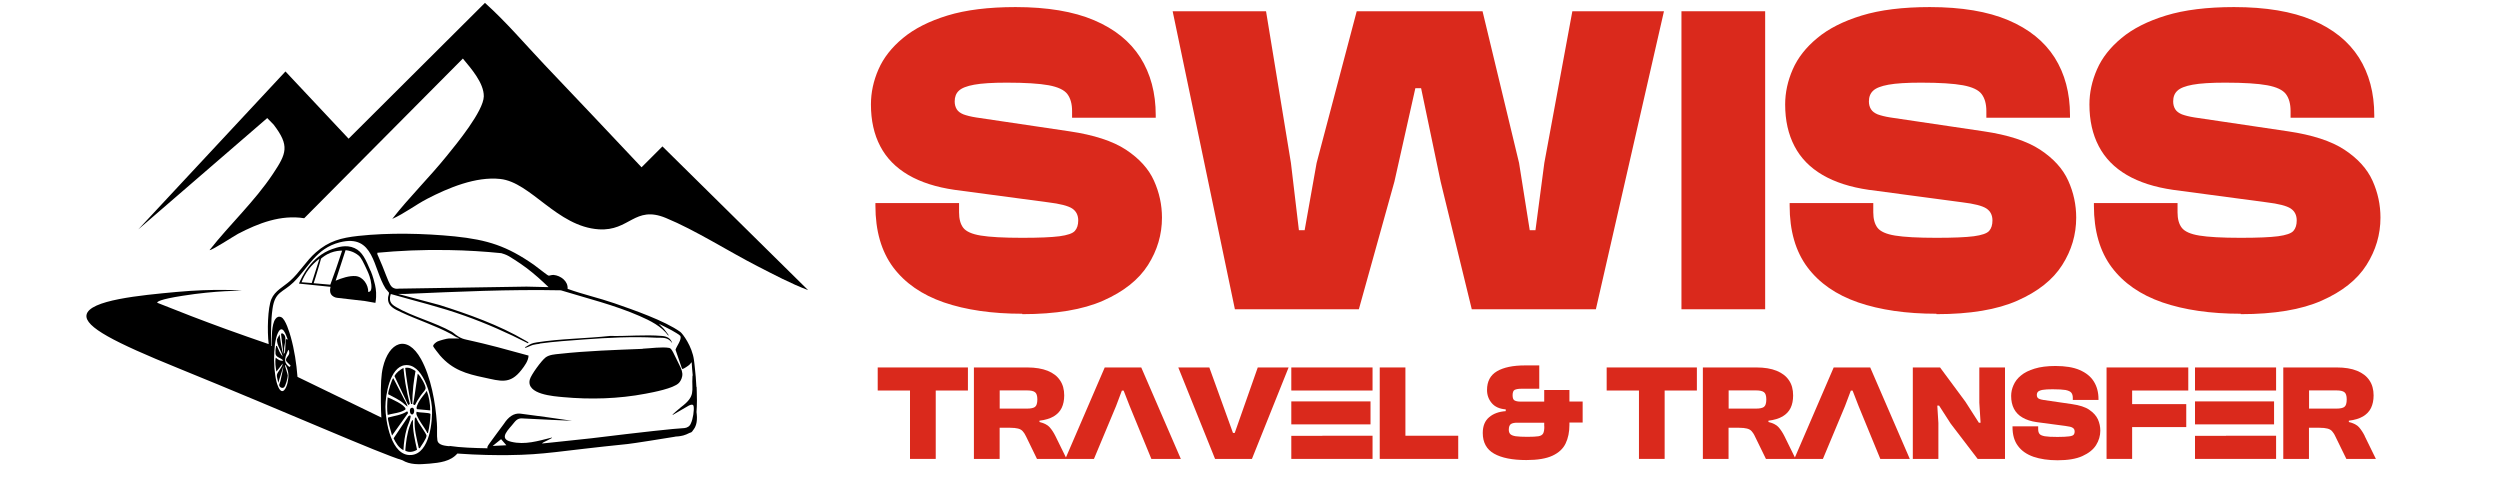 <svg xmlns="http://www.w3.org/2000/svg" xmlns:xlink="http://www.w3.org/1999/xlink" width="250" zoomAndPan="magnify" viewBox="0 0 187.5 36" height="48" preserveAspectRatio="xMidYMid meet" version="1.2"><g id="cad22f79e6"><path style=" stroke:none;fill-rule:nonzero;fill:#da291c;fill-opacity:1;" d="M 76.664 23.531 C 74.395 23.531 72.438 23.246 70.789 22.68 C 69.141 22.109 67.879 21.234 66.988 20.047 C 66.102 18.855 65.656 17.316 65.656 15.426 L 65.656 15.23 L 71.93 15.23 L 71.93 15.93 C 71.93 16.418 72.031 16.805 72.242 17.082 C 72.453 17.359 72.891 17.559 73.562 17.668 C 74.227 17.777 75.262 17.836 76.664 17.836 C 77.934 17.836 78.867 17.797 79.465 17.719 C 80.062 17.637 80.449 17.508 80.617 17.316 C 80.785 17.125 80.867 16.863 80.867 16.535 C 80.867 16.133 80.711 15.836 80.414 15.637 C 80.113 15.441 79.508 15.281 78.598 15.172 L 71.594 14.238 C 70.215 14.039 69.055 13.668 68.121 13.121 C 67.188 12.574 66.484 11.859 66.02 10.969 C 65.551 10.078 65.32 9.035 65.32 7.832 C 65.32 6.941 65.508 6.066 65.887 5.199 C 66.266 4.332 66.879 3.551 67.727 2.852 C 68.574 2.148 69.684 1.586 71.059 1.164 C 72.438 0.742 74.141 0.531 76.168 0.531 C 78.547 0.531 80.508 0.859 82.055 1.516 C 83.602 2.172 84.754 3.105 85.527 4.316 C 86.293 5.527 86.68 6.973 86.68 8.637 L 86.68 8.832 L 80.406 8.832 L 80.406 8.328 C 80.406 7.797 80.289 7.371 80.055 7.059 C 79.82 6.746 79.355 6.527 78.656 6.395 C 77.953 6.266 76.902 6.199 75.504 6.199 C 74.438 6.199 73.621 6.25 73.066 6.352 C 72.512 6.453 72.125 6.602 71.914 6.805 C 71.703 7 71.602 7.27 71.602 7.605 C 71.602 7.832 71.652 8.023 71.754 8.191 C 71.855 8.359 72.023 8.48 72.258 8.578 C 72.492 8.664 72.805 8.746 73.207 8.809 L 80.207 9.848 C 82.031 10.117 83.449 10.574 84.449 11.23 C 85.445 11.891 86.148 12.66 86.547 13.551 C 86.949 14.441 87.148 15.367 87.148 16.324 C 87.148 17.594 86.797 18.777 86.098 19.879 C 85.395 20.98 84.281 21.867 82.742 22.547 C 81.207 23.227 79.18 23.562 76.672 23.562 Z M 76.664 23.531 "/><path style=" stroke:none;fill-rule:nonzero;fill:#da291c;fill-opacity:1;" d="M 101.926 23.195 L 92.617 23.195 L 87.949 0.844 L 94.953 0.844 L 96.82 12.223 L 97.418 17.266 L 97.848 17.266 L 98.746 12.223 L 101.754 0.844 L 111.191 0.844 L 113.93 12.223 L 114.73 17.266 L 115.16 17.266 L 115.824 12.223 L 117.926 0.844 L 124.797 0.844 L 119.691 23.195 L 110.383 23.195 L 108.047 13.617 L 106.582 6.613 L 106.152 6.613 L 104.582 13.617 L 101.914 23.195 Z M 101.926 23.195 "/><path style=" stroke:none;fill-rule:nonzero;fill:#da291c;fill-opacity:1;" d="M 126.109 0.844 L 132.387 0.844 L 132.387 23.195 L 126.109 23.195 Z M 126.109 0.844 "/><path style=" stroke:none;fill-rule:nonzero;fill:#da291c;fill-opacity:1;" d="M 145.23 23.531 C 142.965 23.531 141.008 23.246 139.359 22.68 C 137.711 22.109 136.449 21.234 135.559 20.047 C 134.668 18.855 134.223 17.316 134.223 15.426 L 134.223 15.23 L 140.496 15.23 L 140.496 15.93 C 140.496 16.418 140.602 16.805 140.812 17.082 C 141.023 17.359 141.461 17.559 142.133 17.668 C 142.797 17.777 143.832 17.836 145.23 17.836 C 146.5 17.836 147.434 17.797 148.035 17.719 C 148.633 17.637 149.02 17.508 149.188 17.316 C 149.355 17.125 149.434 16.863 149.434 16.535 C 149.434 16.133 149.281 15.836 148.98 15.637 C 148.684 15.441 148.078 15.281 147.164 15.172 L 140.16 14.238 C 138.785 14.039 137.625 13.668 136.691 13.121 C 135.754 12.574 135.055 11.859 134.59 10.969 C 134.121 10.078 133.887 9.035 133.887 7.832 C 133.887 6.941 134.078 6.066 134.457 5.199 C 134.836 4.332 135.449 3.551 136.297 2.852 C 137.141 2.148 138.25 1.586 139.629 1.164 C 141.008 0.742 142.707 0.531 144.734 0.531 C 147.113 0.531 149.078 0.859 150.625 1.516 C 152.172 2.172 153.324 3.105 154.098 4.316 C 154.863 5.527 155.25 6.973 155.25 8.637 L 155.25 8.832 L 148.977 8.832 L 148.977 8.328 C 148.977 7.797 148.859 7.371 148.625 7.059 C 148.391 6.746 147.926 6.527 147.223 6.395 C 146.523 6.266 145.473 6.199 144.074 6.199 C 143.008 6.199 142.191 6.25 141.637 6.352 C 141.082 6.453 140.695 6.602 140.484 6.805 C 140.273 7 140.168 7.27 140.168 7.605 C 140.168 7.832 140.219 8.023 140.324 8.191 C 140.426 8.359 140.594 8.48 140.824 8.578 C 141.059 8.664 141.375 8.746 141.773 8.809 L 148.777 9.848 C 150.602 10.117 152.016 10.574 153.016 11.23 C 154.016 11.891 154.715 12.66 155.117 13.551 C 155.52 14.441 155.715 15.367 155.715 16.324 C 155.715 17.594 155.367 18.777 154.664 19.879 C 153.965 20.98 152.848 21.867 151.309 22.547 C 149.777 23.227 147.75 23.562 145.238 23.562 Z M 145.23 23.531 "/><path style=" stroke:none;fill-rule:nonzero;fill:#da291c;fill-opacity:1;" d="M 168.051 23.531 C 165.785 23.531 163.828 23.246 162.18 22.68 C 160.531 22.109 159.27 21.234 158.379 20.047 C 157.488 18.855 157.043 17.316 157.043 15.426 L 157.043 15.23 L 163.316 15.23 L 163.316 15.93 C 163.316 16.418 163.418 16.805 163.633 17.082 C 163.844 17.359 164.281 17.559 164.953 17.668 C 165.617 17.777 166.652 17.836 168.051 17.836 C 169.32 17.836 170.254 17.797 170.855 17.719 C 171.453 17.637 171.84 17.508 172.008 17.316 C 172.176 17.125 172.254 16.863 172.254 16.535 C 172.254 16.133 172.102 15.836 171.801 15.637 C 171.504 15.441 170.898 15.281 169.984 15.172 L 162.98 14.238 C 161.602 14.039 160.441 13.668 159.508 13.121 C 158.574 12.574 157.875 11.859 157.41 10.969 C 156.941 10.078 156.707 9.035 156.707 7.832 C 156.707 6.941 156.898 6.066 157.277 5.199 C 157.656 4.332 158.27 3.551 159.117 2.852 C 159.961 2.148 161.07 1.586 162.449 1.164 C 163.828 0.742 165.527 0.531 167.555 0.531 C 169.934 0.531 171.898 0.859 173.445 1.516 C 174.988 2.172 176.145 3.105 176.918 4.316 C 177.684 5.527 178.07 6.973 178.07 8.637 L 178.07 8.832 L 171.793 8.832 L 171.793 8.328 C 171.793 7.797 171.68 7.371 171.445 7.059 C 171.211 6.746 170.746 6.527 170.043 6.395 C 169.344 6.266 168.293 6.199 166.891 6.199 C 165.828 6.199 165.012 6.25 164.457 6.352 C 163.902 6.453 163.516 6.602 163.305 6.805 C 163.09 7 162.988 7.27 162.988 7.605 C 162.988 7.832 163.039 8.023 163.141 8.191 C 163.246 8.359 163.414 8.48 163.645 8.578 C 163.879 8.664 164.191 8.746 164.594 8.809 L 171.598 9.848 C 173.422 10.117 174.836 10.574 175.836 11.23 C 176.836 11.891 177.535 12.66 177.938 13.551 C 178.34 14.441 178.535 15.367 178.535 16.324 C 178.535 17.594 178.184 18.777 177.484 19.879 C 176.785 20.98 175.668 21.867 174.129 22.547 C 172.598 23.227 170.57 23.562 168.059 23.562 Z M 168.051 23.531 "/><path style=" stroke:none;fill-rule:nonzero;fill:#da291c;fill-opacity:1;" d="M 68.25 27.559 L 65.828 27.559 L 65.828 29.289 L 68.25 29.289 L 68.25 34.418 L 70.18 34.418 L 70.18 29.289 L 72.594 29.289 L 72.594 27.559 Z M 68.25 27.559 "/><path style=" stroke:none;fill-rule:nonzero;fill:#da291c;fill-opacity:1;" d="M 82.855 27.559 L 79.945 34.309 L 79.152 32.695 C 79.02 32.434 78.883 32.223 78.727 32.047 C 78.574 31.871 78.32 31.738 77.961 31.652 L 77.961 31.551 C 78.398 31.5 78.75 31.391 79.027 31.23 C 79.297 31.066 79.5 30.855 79.625 30.594 C 79.75 30.332 79.816 30.02 79.816 29.66 C 79.816 29.207 79.711 28.828 79.5 28.523 C 79.289 28.207 78.984 27.977 78.574 27.809 C 78.168 27.648 77.656 27.559 77.051 27.559 L 73.043 27.559 L 73.043 34.418 L 74.973 34.418 L 74.973 32.082 L 75.758 32.082 C 76.016 32.082 76.211 32.105 76.352 32.141 C 76.496 32.176 76.613 32.242 76.699 32.336 C 76.789 32.434 76.875 32.562 76.957 32.738 L 77.773 34.418 L 82.047 34.418 L 83.703 30.457 L 84.141 29.297 L 84.273 29.297 L 84.727 30.457 L 86.352 34.418 L 88.562 34.418 L 85.594 27.559 L 82.844 27.559 Z M 77.625 30.52 C 77.508 30.602 77.312 30.645 77.035 30.645 L 74.977 30.645 L 74.977 29.281 L 77.035 29.281 C 77.312 29.281 77.508 29.324 77.625 29.414 C 77.742 29.5 77.801 29.684 77.801 29.953 C 77.801 30.242 77.742 30.434 77.625 30.516 Z M 77.625 30.52 "/><path style=" stroke:none;fill-rule:nonzero;fill:#da291c;fill-opacity:1;" d="M 92.605 32.469 L 92.473 32.469 L 90.699 27.559 L 88.371 27.559 L 91.129 34.418 L 93.895 34.418 L 96.645 27.559 L 94.332 27.559 Z M 92.605 32.469 "/><path style=" stroke:none;fill-rule:nonzero;fill:#da291c;fill-opacity:1;" d="M 105.406 27.559 L 103.48 27.559 L 103.48 34.418 L 109.367 34.418 L 109.367 32.68 L 105.406 32.68 Z M 105.406 27.559 "/><path style=" stroke:none;fill-rule:nonzero;fill:#da291c;fill-opacity:1;" d="M 117.715 29.25 L 115.816 29.25 L 115.816 30.121 L 114.039 30.121 C 113.848 30.121 113.703 30.09 113.602 30.039 C 113.496 29.988 113.445 29.855 113.445 29.645 C 113.445 29.434 113.496 29.289 113.605 29.238 C 113.711 29.188 113.875 29.156 114.098 29.156 L 115.445 29.156 L 115.445 27.406 L 114.371 27.406 C 113.477 27.406 112.773 27.551 112.273 27.844 C 111.777 28.137 111.527 28.602 111.527 29.25 C 111.527 29.625 111.645 29.953 111.879 30.23 C 112.113 30.508 112.461 30.668 112.93 30.703 L 112.93 30.836 C 112.426 30.871 112.008 31.016 111.688 31.289 C 111.367 31.559 111.207 31.949 111.207 32.477 C 111.207 33.184 111.492 33.703 112.055 34.023 C 112.621 34.344 113.426 34.504 114.477 34.504 C 115.312 34.504 115.969 34.395 116.438 34.176 C 116.906 33.957 117.234 33.652 117.422 33.258 C 117.613 32.863 117.707 32.395 117.707 31.863 L 117.707 31.688 L 118.699 31.688 L 118.699 30.113 L 117.707 30.113 L 117.707 29.246 Z M 115.824 31.98 C 115.824 32.223 115.797 32.395 115.738 32.504 C 115.68 32.613 115.562 32.688 115.387 32.719 C 115.211 32.746 114.934 32.762 114.555 32.762 C 114.176 32.762 113.883 32.746 113.68 32.719 C 113.477 32.688 113.344 32.629 113.27 32.555 C 113.199 32.477 113.16 32.375 113.16 32.234 C 113.16 32.008 113.219 31.863 113.328 31.797 C 113.438 31.73 113.594 31.703 113.781 31.703 L 115.816 31.703 L 115.816 31.98 Z M 115.824 31.98 "/><path style=" stroke:none;fill-rule:nonzero;fill:#da291c;fill-opacity:1;" d="M 122.922 27.559 L 120.5 27.559 L 120.5 29.289 L 122.922 29.289 L 122.922 34.418 L 124.848 34.418 L 124.848 29.289 L 127.266 29.289 L 127.266 27.559 Z M 122.922 27.559 "/><path style=" stroke:none;fill-rule:nonzero;fill:#da291c;fill-opacity:1;" d="M 137.527 27.559 L 134.617 34.309 L 133.824 32.695 C 133.691 32.434 133.551 32.223 133.398 32.047 C 133.246 31.871 132.992 31.738 132.633 31.652 L 132.633 31.551 C 133.07 31.5 133.422 31.391 133.699 31.23 C 133.969 31.066 134.172 30.855 134.297 30.594 C 134.422 30.332 134.484 30.02 134.484 29.66 C 134.484 29.207 134.383 28.828 134.172 28.523 C 133.961 28.207 133.656 27.977 133.246 27.809 C 132.836 27.641 132.328 27.559 131.723 27.559 L 127.715 27.559 L 127.715 34.418 L 129.641 34.418 L 129.641 32.082 L 130.43 32.082 C 130.684 32.082 130.883 32.105 131.02 32.141 C 131.168 32.176 131.285 32.242 131.371 32.336 C 131.457 32.434 131.547 32.562 131.625 32.738 L 132.445 34.418 L 136.719 34.418 L 138.375 30.457 L 138.812 29.297 L 138.945 29.297 L 139.395 30.457 L 141.023 34.418 L 143.234 34.418 L 140.266 27.559 L 137.516 27.559 Z M 132.297 30.52 C 132.18 30.602 131.984 30.645 131.707 30.645 L 129.648 30.645 L 129.648 29.281 L 131.707 29.281 C 131.984 29.281 132.18 29.324 132.297 29.414 C 132.414 29.5 132.473 29.684 132.473 29.953 C 132.473 30.242 132.414 30.434 132.297 30.516 Z M 132.297 30.52 "/><path style=" stroke:none;fill-rule:nonzero;fill:#da291c;fill-opacity:1;" d="M 148.449 30.207 L 148.543 31.703 L 148.414 31.703 L 147.406 30.129 L 145.504 27.559 L 143.461 27.559 L 143.461 34.418 L 145.379 34.418 L 145.379 31.73 L 145.297 30.418 L 145.43 30.418 L 146.305 31.777 L 148.324 34.418 L 150.375 34.418 L 150.375 27.559 L 148.449 27.559 Z M 148.449 30.207 "/><path style=" stroke:none;fill-rule:nonzero;fill:#da291c;fill-opacity:1;" d="M 156.699 30.734 C 156.395 30.527 155.965 30.391 155.402 30.309 L 153.25 29.996 C 153.125 29.973 153.031 29.953 152.957 29.922 C 152.887 29.895 152.836 29.855 152.805 29.805 C 152.777 29.754 152.762 29.695 152.762 29.625 C 152.762 29.523 152.789 29.441 152.855 29.375 C 152.922 29.316 153.039 29.266 153.207 29.238 C 153.375 29.207 153.629 29.195 153.949 29.195 C 154.379 29.195 154.703 29.215 154.922 29.25 C 155.133 29.297 155.277 29.359 155.352 29.457 C 155.426 29.551 155.461 29.684 155.461 29.844 L 155.461 29.996 L 157.387 29.996 L 157.387 29.938 C 157.387 29.426 157.27 28.98 157.035 28.609 C 156.805 28.238 156.445 27.953 155.973 27.75 C 155.496 27.543 154.891 27.449 154.16 27.449 C 153.543 27.449 153.016 27.516 152.594 27.648 C 152.172 27.777 151.828 27.945 151.57 28.164 C 151.309 28.375 151.129 28.617 151.012 28.887 C 150.895 29.148 150.836 29.418 150.836 29.695 C 150.836 30.07 150.906 30.383 151.047 30.66 C 151.191 30.93 151.402 31.156 151.688 31.316 C 151.973 31.484 152.332 31.602 152.754 31.66 L 154.906 31.945 C 155.184 31.98 155.371 32.023 155.461 32.09 C 155.555 32.148 155.598 32.242 155.598 32.367 C 155.598 32.469 155.57 32.551 155.52 32.609 C 155.469 32.664 155.352 32.711 155.168 32.73 C 154.984 32.754 154.695 32.77 154.309 32.77 C 153.879 32.77 153.562 32.754 153.359 32.719 C 153.156 32.68 153.016 32.621 152.957 32.535 C 152.891 32.445 152.863 32.332 152.863 32.184 L 152.863 31.973 L 150.938 31.973 L 150.938 32.031 C 150.938 32.613 151.074 33.082 151.348 33.445 C 151.617 33.812 152.008 34.082 152.512 34.258 C 153.016 34.43 153.621 34.52 154.316 34.52 C 155.09 34.52 155.707 34.418 156.176 34.207 C 156.648 33.992 156.992 33.723 157.203 33.387 C 157.414 33.051 157.523 32.688 157.523 32.301 C 157.523 32.008 157.465 31.727 157.344 31.453 C 157.219 31.184 157.008 30.945 156.699 30.738 Z M 156.699 30.734 "/><path style=" stroke:none;fill-rule:nonzero;fill:#da291c;fill-opacity:1;" d="M 158.512 27.559 L 157.992 27.559 L 157.992 34.418 L 159.91 34.418 L 159.91 32.031 L 163.969 32.031 L 163.969 30.309 L 159.91 30.309 L 159.91 29.289 L 164.121 29.289 L 164.121 27.559 Z M 158.512 27.559 "/><path style=" stroke:none;fill-rule:nonzero;fill:#da291c;fill-opacity:1;" d="M 177.355 32.695 C 177.223 32.434 177.082 32.223 176.93 32.047 C 176.777 31.871 176.523 31.738 176.164 31.652 L 176.164 31.551 C 176.602 31.5 176.953 31.391 177.23 31.23 C 177.5 31.066 177.703 30.855 177.828 30.594 C 177.953 30.332 178.02 30.02 178.02 29.66 C 178.02 29.207 177.914 28.828 177.703 28.523 C 177.492 28.207 177.188 27.977 176.777 27.809 C 176.367 27.641 175.859 27.559 175.254 27.559 L 171.246 27.559 L 171.246 34.418 L 173.172 34.418 L 173.172 32.082 L 173.961 32.082 C 174.219 32.082 174.414 32.105 174.551 32.141 C 174.699 32.176 174.816 32.242 174.902 32.336 C 174.988 32.434 175.078 32.562 175.156 32.738 L 175.977 34.418 L 178.191 34.418 L 177.348 32.695 Z M 175.828 30.52 C 175.711 30.602 175.516 30.645 175.238 30.645 L 173.18 30.645 L 173.18 29.281 L 175.238 29.281 C 175.516 29.281 175.711 29.324 175.828 29.414 C 175.945 29.5 176.004 29.684 176.004 29.953 C 176.004 30.242 175.945 30.434 175.828 30.516 Z M 175.828 30.52 "/><path style=" stroke:none;fill-rule:nonzero;fill:#da291c;fill-opacity:1;" d="M 97.367 27.559 L 96.848 27.559 L 96.848 29.289 L 102.941 29.289 L 102.941 27.559 Z M 97.367 27.559 "/><path style=" stroke:none;fill-rule:nonzero;fill:#da291c;fill-opacity:1;" d="M 99.176 32.688 L 96.848 32.688 L 96.848 34.418 L 102.941 34.418 L 102.941 32.68 L 99.176 32.68 Z M 99.176 32.688 "/><path style=" stroke:none;fill-rule:nonzero;fill:#da291c;fill-opacity:1;" d="M 98.777 31.828 L 102.789 31.828 L 102.789 30.105 L 96.848 30.105 L 96.848 31.828 Z M 98.777 31.828 "/><path style=" stroke:none;fill-rule:nonzero;fill:#da291c;fill-opacity:1;" d="M 165.141 27.559 L 164.625 27.559 L 164.625 29.289 L 170.707 29.289 L 170.707 27.559 Z M 165.141 27.559 "/><path style=" stroke:none;fill-rule:nonzero;fill:#da291c;fill-opacity:1;" d="M 166.949 32.688 L 164.625 32.688 L 164.625 34.418 L 170.707 34.418 L 170.707 32.68 L 166.949 32.68 Z M 166.949 32.688 "/><path style=" stroke:none;fill-rule:nonzero;fill:#da291c;fill-opacity:1;" d="M 166.543 31.828 L 170.555 31.828 L 170.555 30.105 L 164.625 30.105 L 164.625 31.828 Z M 166.543 31.828 "/><path style=" stroke:none;fill-rule:nonzero;fill:#000000;fill-opacity:1;" d="M 49.672 10.992 L 48.117 12.547 C 45.695 9.961 43.25 7.402 40.82 4.836 C 39.355 3.289 37.961 1.641 36.371 0.215 L 26.145 10.402 L 21.41 5.359 L 10.371 17.207 L 20.043 8.855 L 20.52 9.344 C 21.738 10.934 21.496 11.504 20.461 13.055 C 19.09 15.113 17.242 16.82 15.719 18.754 C 15.812 18.832 17.602 17.668 17.855 17.535 C 19.387 16.738 21.059 16.09 22.816 16.367 L 34.715 4.391 C 35.32 5.125 36.297 6.219 36.285 7.227 C 36.262 8.336 34.242 10.793 33.496 11.707 C 32.191 13.32 30.688 14.793 29.418 16.418 C 30.336 16.012 31.148 15.375 32.039 14.91 C 33.629 14.086 35.691 13.223 37.516 13.422 C 39.809 13.66 41.785 16.996 44.906 17.199 C 47.227 17.352 47.59 15.375 49.941 16.348 C 52.152 17.258 54.633 18.848 56.812 19.965 C 58.055 20.598 59.301 21.27 60.605 21.758 L 49.68 10.977 Z M 49.672 10.992 "/><path style=" stroke:none;fill-rule:nonzero;fill:#000000;fill-opacity:1;" d="M 48.203 26.164 C 46.141 26.246 44.023 26.312 41.965 26.539 C 41.625 26.574 41.199 26.598 40.918 26.809 C 40.617 27.035 39.82 28.121 39.734 28.473 C 39.457 29.586 41.535 29.719 42.238 29.785 C 44.285 29.973 46.395 29.914 48.422 29.527 C 49.008 29.418 50.516 29.129 50.91 28.727 C 50.977 28.66 51.121 28.477 51.168 28.207 C 51.211 27.926 51.109 27.684 50.941 27.348 C 50.555 26.598 50.398 26.129 50.195 26.094 C 49.648 25.996 48.781 26.129 48.203 26.152 Z M 48.203 26.164 "/><path style=" stroke:none;fill-rule:nonzero;fill:#000000;fill-opacity:1;" d="M 40.477 25.766 C 41.559 25.617 42.738 25.539 43.828 25.457 C 45.594 25.328 47.445 25.23 49.211 25.328 C 49.707 25.348 50.086 25.254 50.414 25.734 C 50.305 25.363 50.02 25.227 49.648 25.195 C 48.355 25.086 47.051 25.227 45.754 25.195 C 43.965 25.391 42.047 25.398 40.266 25.676 C 39.879 25.734 39.785 25.801 39.465 25.996 C 39.441 26.012 39.332 26.027 39.398 26.086 C 39.422 26.109 39.879 25.887 39.977 25.867 C 40.137 25.824 40.312 25.809 40.473 25.785 Z M 40.477 25.766 "/><path style=" stroke:none;fill-rule:nonzero;fill:#000000;fill-opacity:1;" d="M 30.797 31.258 C 30.797 31.199 30.797 31.184 30.754 31.148 L 30.637 31.207 L 29.52 32.871 C 29.68 33.207 29.906 33.594 30.258 33.762 C 30.285 33.207 30.359 32.664 30.512 32.133 C 30.586 31.871 30.77 31.527 30.797 31.258 Z M 30.797 31.258 "/><path style=" stroke:none;fill-rule:nonzero;fill:#000000;fill-opacity:1;" d="M 30.762 31.863 C 30.527 32.484 30.449 33.141 30.395 33.797 C 30.668 33.965 31.023 33.891 31.277 33.73 C 31.117 33 30.941 32.273 30.973 31.52 C 30.898 31.441 30.777 31.836 30.762 31.871 Z M 30.762 31.863 "/><path style=" stroke:none;fill-rule:nonzero;fill:#000000;fill-opacity:1;" d="M 30.543 30.844 C 30.113 31.133 29.594 31.184 29.105 31.316 C 29.039 31.398 29.352 32.5 29.402 32.664 L 30.609 30.973 L 30.535 30.836 Z M 30.543 30.844 "/><path style=" stroke:none;fill-rule:nonzero;fill:#000000;fill-opacity:1;" d="M 30.418 30.676 C 30.375 30.367 29.359 29.91 29.074 29.801 C 29.039 30.238 29.012 30.688 29.074 31.121 C 29.367 31.031 29.703 30.996 29.996 30.906 C 30.066 30.887 30.426 30.754 30.418 30.68 Z M 30.418 30.676 "/><path style=" stroke:none;fill-rule:nonzero;fill:#000000;fill-opacity:1;" d="M 30.832 30.301 L 30.922 30.301 C 30.922 29.879 30.949 29.418 31 28.922 C 31.047 28.535 31.098 28.172 31.164 27.828 C 30.914 27.668 30.703 27.539 30.391 27.59 C 30.434 27.98 30.492 28.398 30.559 28.82 C 30.637 29.34 30.73 29.836 30.832 30.309 Z M 30.832 30.301 "/><path style=" stroke:none;fill-rule:nonzero;fill:#000000;fill-opacity:1;" d="M 31.207 31.316 C 31.117 31.289 31.109 31.402 31.105 31.469 C 31.047 32.168 31.258 32.922 31.41 33.602 L 31.477 33.621 C 31.594 33.418 32.008 32.879 31.988 32.66 C 31.973 32.543 31.504 31.879 31.402 31.711 C 31.328 31.594 31.258 31.441 31.207 31.316 Z M 31.207 31.316 "/><path style=" stroke:none;fill-rule:nonzero;fill:#000000;fill-opacity:1;" d="M 30.738 30.301 C 30.613 29.836 30.504 29.324 30.41 28.777 C 30.344 28.363 30.293 27.961 30.258 27.59 C 29.996 27.742 29.73 27.93 29.586 28.207 C 29.93 28.93 30.273 29.652 30.613 30.375 C 30.66 30.352 30.695 30.332 30.738 30.301 Z M 30.738 30.301 "/><path style=" stroke:none;fill-rule:nonzero;fill:#000000;fill-opacity:1;" d="M 30.57 30.492 C 30.57 30.492 30.52 30.281 30.309 29.93 L 29.5 28.367 C 29.41 28.367 29.09 29.406 29.113 29.566 C 29.52 29.793 29.965 29.973 30.316 30.297 C 30.469 30.441 30.551 30.5 30.578 30.484 Z M 30.57 30.492 "/><path style=" stroke:none;fill-rule:nonzero;fill:#000000;fill-opacity:1;" d="M 31 30.332 C 31 30.332 31.059 30.375 31.098 30.375 C 31.109 30.375 31.117 30.375 31.125 30.375 C 31.207 30.207 31.344 29.961 31.543 29.676 C 31.77 29.355 31.898 29.289 31.922 29.129 C 31.949 28.922 31.52 28.172 31.328 28.027 C 31.156 29.281 31.031 30.141 31 30.23 C 31 30.238 30.98 30.289 31 30.324 Z M 31 30.332 "/><path style=" stroke:none;fill-rule:nonzero;fill:#000000;fill-opacity:1;" d="M 31.395 31.418 C 31.586 31.762 31.832 32.066 32.023 32.418 C 32.039 32.453 32 32.484 32.098 32.469 C 32.207 32.004 32.277 31.527 32.285 31.047 C 32.207 30.93 31.418 30.965 31.25 30.879 C 31.168 31.055 31.316 31.258 31.402 31.418 Z M 31.395 31.418 "/><path style=" stroke:none;fill-rule:nonzero;fill:#000000;fill-opacity:1;" d="M 31.277 30.688 L 32.266 30.777 C 32.266 30.281 32.184 29.785 32.008 29.316 C 31.832 29.586 31.578 29.844 31.426 30.121 C 31.367 30.23 31.164 30.594 31.277 30.688 Z M 31.277 30.688 "/><path style=" stroke:none;fill-rule:nonzero;fill:#000000;fill-opacity:1;" d="M 30.812 31.039 C 31.039 31.25 31.176 30.676 30.949 30.578 L 30.84 30.594 C 30.703 30.66 30.719 30.953 30.82 31.047 Z M 30.812 31.039 "/><path style=" stroke:none;fill-rule:nonzero;fill:#000000;fill-opacity:1;" d="M 52.23 29.012 C 52.203 28.465 52.16 27.988 52.121 27.652 C 52.102 27.473 52.07 27.137 52.047 27.004 C 51.91 25.961 51.188 25.012 51.02 24.891 C 49.867 24.059 47.469 23.227 46.082 22.746 C 44.922 22.344 43.727 22.082 42.57 21.664 C 42.617 21.09 42.055 20.672 41.527 20.621 C 41.383 20.605 41.199 20.688 41.141 20.672 C 41.027 20.637 40.238 19.992 40.047 19.863 C 38.02 18.453 36.582 17.988 34.109 17.73 C 31.781 17.5 29.184 17.441 26.859 17.695 C 25.59 17.836 24.66 18.074 23.691 18.93 C 22.953 19.57 22.473 20.434 21.758 21.066 C 21.27 21.504 20.621 21.797 20.352 22.438 C 20.082 23.086 20.031 24.809 20.152 25.809 C 19.102 25.449 18.047 25.078 16.973 24.691 C 15.191 24.043 13.465 23.379 11.793 22.707 C 11.793 22.707 11.793 22.707 11.793 22.691 C 11.809 22.629 11.961 22.453 13.691 22.184 C 16.207 21.781 18.141 21.805 18.141 21.797 C 18.141 21.789 16.105 21.629 13.223 21.898 C 10.559 22.145 6.68 22.504 6.488 23.621 C 6.336 24.516 8.598 25.676 13.316 27.594 C 21.73 31.016 28.426 33.992 30.184 34.52 C 30.746 34.855 31.383 34.848 32.211 34.773 C 32.957 34.707 33.789 34.613 34.301 34.016 C 35.91 34.133 37.23 34.141 38.113 34.133 C 40.969 34.102 41.762 33.84 47.082 33.301 C 47.082 33.301 47.531 33.258 50.574 32.762 C 50.598 32.762 50.656 32.746 50.691 32.738 C 50.691 32.738 50.707 32.738 50.715 32.738 C 50.75 32.738 50.969 32.73 51.246 32.66 C 51.391 32.621 51.551 32.555 51.715 32.469 C 51.75 32.453 51.836 32.434 51.852 32.418 C 51.887 32.395 51.945 32.336 51.996 32.242 C 51.996 32.242 52.012 32.234 52.012 32.227 C 52.094 32.125 52.137 32.023 52.164 31.957 C 52.238 31.777 52.27 31.594 52.27 31.289 C 52.27 31.113 52.246 31.023 52.238 30.902 C 52.254 30.645 52.27 30.398 52.27 30.039 C 52.27 29.523 52.246 29.137 52.246 29.02 Z M 28.297 18.957 C 29.906 18.805 31.695 18.719 33.629 18.754 C 35.043 18.777 36.363 18.863 37.598 18.988 C 37.742 19.031 37.945 19.09 38.172 19.219 C 38.332 19.316 38.488 19.41 38.617 19.496 C 38.918 19.688 39.207 19.891 39.492 20.102 C 40.078 20.543 40.617 21.031 41.141 21.535 C 40.594 21.52 40.039 21.512 39.492 21.496 C 36.297 21.547 33.094 21.598 29.898 21.648 C 29.805 21.664 29.668 21.672 29.527 21.605 C 29.316 21.512 29.215 21.309 28.961 20.664 C 28.848 20.387 28.754 20.141 28.676 19.941 L 28.375 19.234 C 28.324 19.133 28.289 19.047 28.301 19.023 L 28.301 18.957 Z M 21.75 27.371 C 21.75 27.371 21.801 27.398 21.789 27.449 L 21.707 27.523 C 21.176 27.156 21.414 26.719 21.621 26.238 C 21.699 26.27 21.699 26.457 21.688 26.523 C 21.656 26.691 21.414 26.844 21.453 27.035 C 21.465 27.121 21.688 27.305 21.75 27.375 Z M 21.453 25.422 C 21.395 25.734 21.414 26.062 21.379 26.383 C 21.379 26.422 21.363 26.508 21.312 26.508 C 21.312 26.379 21.305 26.246 21.312 26.121 C 21.336 25.742 21.59 25.172 21.152 24.992 L 21.078 25.043 L 21.262 26.609 C 21.094 26.129 21.051 25.598 20.969 25.086 L 20.773 25.449 C 20.758 25.926 21.117 26.312 21.203 26.75 C 21.008 26.516 20.883 26.219 20.766 25.941 C 20.68 25.934 20.715 25.941 20.699 25.992 C 20.664 26.145 20.648 26.379 20.664 26.531 C 20.695 26.816 21.086 26.828 21.242 27.043 C 21.043 27.102 20.816 26.953 20.68 26.824 C 20.613 27.152 20.672 27.539 20.73 27.871 L 21.203 27.262 C 21.195 27.539 20.816 27.879 20.773 28.098 C 20.738 28.266 20.855 28.543 20.867 28.719 L 21.277 27.398 C 21.211 27.801 21.117 28.195 21.027 28.594 C 21.008 28.676 20.949 28.785 20.941 28.852 C 20.926 29.02 21.133 29.156 21.285 29.062 C 21.422 28.98 21.582 28.332 21.582 28.164 C 21.582 28.035 21.352 27.43 21.379 27.398 C 21.465 27.383 21.438 27.414 21.461 27.465 C 21.664 27.91 21.672 28.215 21.57 28.691 C 21.48 29.105 21.191 29.703 20.875 29.031 C 20.473 28.18 20.438 25.824 20.84 24.977 C 21.184 24.254 21.445 25.117 21.582 25.465 L 21.445 25.43 Z M 30.848 34.125 C 29.344 34.25 28.906 31.586 28.906 30.516 C 28.906 29.633 29.242 27.543 30.352 27.391 C 31.672 27.203 32.328 29.574 32.395 30.551 C 32.461 31.578 32.227 34.008 30.855 34.125 Z M 33.715 33.469 C 33.469 33.434 32.871 33.426 32.805 33.023 C 32.746 32.66 32.805 32.125 32.766 31.738 C 32.664 30.207 32.32 28.281 31.578 26.934 C 30.512 25.02 29.156 25.684 28.719 27.551 C 28.586 28.121 28.551 28.785 28.566 30.113 C 28.566 30.609 28.586 31.023 28.602 31.316 L 22.312 28.266 C 22.234 27.266 22.078 26.238 21.809 25.277 C 21.715 24.941 21.41 23.926 21.094 23.789 C 20.906 23.707 20.766 23.773 20.656 23.926 C 20.363 24.32 20.387 25.34 20.363 25.836 C 20.363 25.883 20.395 25.961 20.328 25.953 C 20.328 25.027 20.309 24.086 20.438 23.16 C 20.621 21.855 21.203 21.957 22.008 21.176 C 23.16 20.051 23.684 18.637 25.48 18.176 C 28.082 17.512 27.969 20.141 28.922 21.648 C 28.965 21.715 29.172 21.926 29.172 21.949 C 29.191 22.051 29.113 22.195 29.105 22.312 C 29.047 22.969 29.594 23.184 30.098 23.422 C 31.344 24.008 32.645 24.406 33.867 25.07 C 34.035 25.168 34.203 25.305 34.387 25.348 L 34.387 25.398 C 34.387 25.449 34.344 25.387 34.336 25.387 L 33.656 25.387 C 33.52 25.387 32.973 25.539 32.824 25.605 C 32.707 25.664 32.469 25.832 32.488 25.969 C 32.496 26.027 32.934 26.582 33.008 26.668 C 33.941 27.734 34.957 28.035 36.305 28.316 C 37.547 28.582 38.246 28.852 39.105 27.75 C 39.34 27.449 39.633 27.055 39.641 26.668 C 37.539 26.086 36.617 25.852 36.211 25.758 C 35.992 25.707 35.773 25.656 35.555 25.605 C 34.957 25.465 34.855 25.457 34.672 25.387 C 34.277 25.23 34.051 24.984 33.906 24.895 C 32.586 24.152 30.949 23.758 29.703 23.027 C 29.273 22.781 29.156 22.547 29.309 22.051 C 31.156 22.582 33.039 23.027 34.848 23.68 C 36.465 24.254 38.062 24.961 39.59 25.742 C 39.758 25.715 39.43 25.555 39.391 25.531 C 37.43 24.379 35.133 23.562 32.965 22.875 L 29.848 22.043 C 30.047 22.035 30.242 22.051 30.441 22.043 C 34.312 21.875 38.195 21.695 42.062 21.773 C 44.039 22.379 46.059 22.867 47.965 23.699 C 48.766 24.051 49.59 24.453 50.121 25.168 C 50.176 25.137 50.109 25.094 50.094 25.062 C 50.008 24.926 49.891 24.809 49.801 24.676 L 49.414 24.285 C 49.742 24.453 50.086 24.605 50.398 24.785 C 50.516 24.852 50.969 25.109 51.02 25.188 C 51.168 25.445 50.734 25.977 50.664 26.23 L 51.137 27.617 C 51.152 27.652 51.16 27.676 51.211 27.668 C 51.281 27.66 51.641 27.422 51.707 27.355 L 51.875 27.164 C 51.895 27.543 51.926 27.836 51.953 28.145 C 51.938 28.172 51.938 28.215 51.934 28.238 C 51.867 29.355 52.203 29.691 51.078 30.535 C 51.02 30.602 50.238 31.215 50.48 31.105 C 50.648 31.023 51.305 30.609 51.664 30.418 C 51.801 30.348 51.992 30.289 52.02 30.469 C 52.078 30.738 51.969 31.449 51.816 31.754 C 51.734 31.973 51.539 32.082 51.34 32.105 C 50.523 32.148 48.285 32.391 44.352 32.871 C 43.09 33.008 41.945 33.125 41.273 33.199 C 41.172 33.215 41.082 33.219 40.988 33.227 C 40.719 33.25 40.523 33.309 40.77 33.168 C 40.793 33.141 41.559 32.812 41.375 32.82 C 40.348 33.074 39.375 33.383 38.34 33.133 C 37.312 32.898 38.203 32.168 38.551 31.703 C 38.793 31.402 38.953 31.344 39.371 31.391 C 40.441 31.441 42.492 31.551 42.906 31.559 C 41.777 31.398 40.18 31.164 39.027 31.023 C 38.523 30.965 38.113 31.293 37.801 31.777 C 37.449 32.242 37.051 32.797 36.723 33.242 C 36.555 33.469 36.523 33.562 36.566 33.621 C 35.613 33.605 34.523 33.57 33.715 33.445 Z M 36.949 33.445 C 37.16 33.277 37.371 33.109 37.582 32.938 L 37.977 33.395 C 37.633 33.41 37.289 33.434 36.949 33.445 Z M 36.949 33.445 "/><path style=" stroke:none;fill-rule:nonzero;fill:#000000;fill-opacity:1;" d="M 27.793 20.316 C 27.434 19.484 27.188 18.879 26.594 18.609 C 25.961 18.316 25.289 18.551 24.918 18.68 C 23.336 19.234 22.613 20.797 22.422 21.27 C 22.73 21.301 23.254 21.359 23.566 21.387 C 23.91 21.422 24.441 21.477 24.793 21.512 C 24.766 21.613 24.707 21.855 24.824 22.059 C 24.934 22.242 25.137 22.32 25.281 22.336 C 25.984 22.414 26.684 22.496 27.375 22.578 L 28.156 22.715 C 28.215 22.395 28.215 22.133 28.207 21.941 C 28.188 21.527 28.09 21.203 28.012 20.922 C 27.961 20.73 27.887 20.535 27.801 20.316 Z M 22.621 21.16 C 22.672 21.023 22.734 20.875 22.824 20.715 C 22.934 20.504 23.051 20.328 23.16 20.191 C 23.262 20.051 23.387 19.906 23.547 19.754 C 23.691 19.613 23.832 19.496 23.961 19.402 C 23.766 20.008 23.574 20.621 23.379 21.227 C 23.121 21.203 22.867 21.191 22.621 21.168 Z M 24.777 21.352 C 24.363 21.312 23.945 21.277 23.523 21.242 C 23.617 20.941 23.723 20.645 23.809 20.328 C 23.902 20.016 24 19.703 24.078 19.395 C 24.223 19.273 24.457 19.09 24.793 18.957 C 25.152 18.82 25.465 18.797 25.66 18.797 C 25.516 19.242 25.363 19.695 25.203 20.156 C 25.055 20.562 24.918 20.965 24.77 21.359 Z M 27.742 21.863 C 27.695 21.891 27.652 21.891 27.617 21.898 C 27.633 21.371 27.238 20.762 26.684 20.707 C 26.195 20.664 25.617 20.863 25.172 21.051 L 25.918 18.762 C 26.449 18.82 26.754 19.047 26.902 19.168 C 27.098 19.336 27.25 19.664 27.551 20.309 C 27.637 20.496 27.805 20.875 27.852 21.352 C 27.871 21.613 27.852 21.797 27.734 21.863 Z M 27.742 21.863 "/></g></svg>